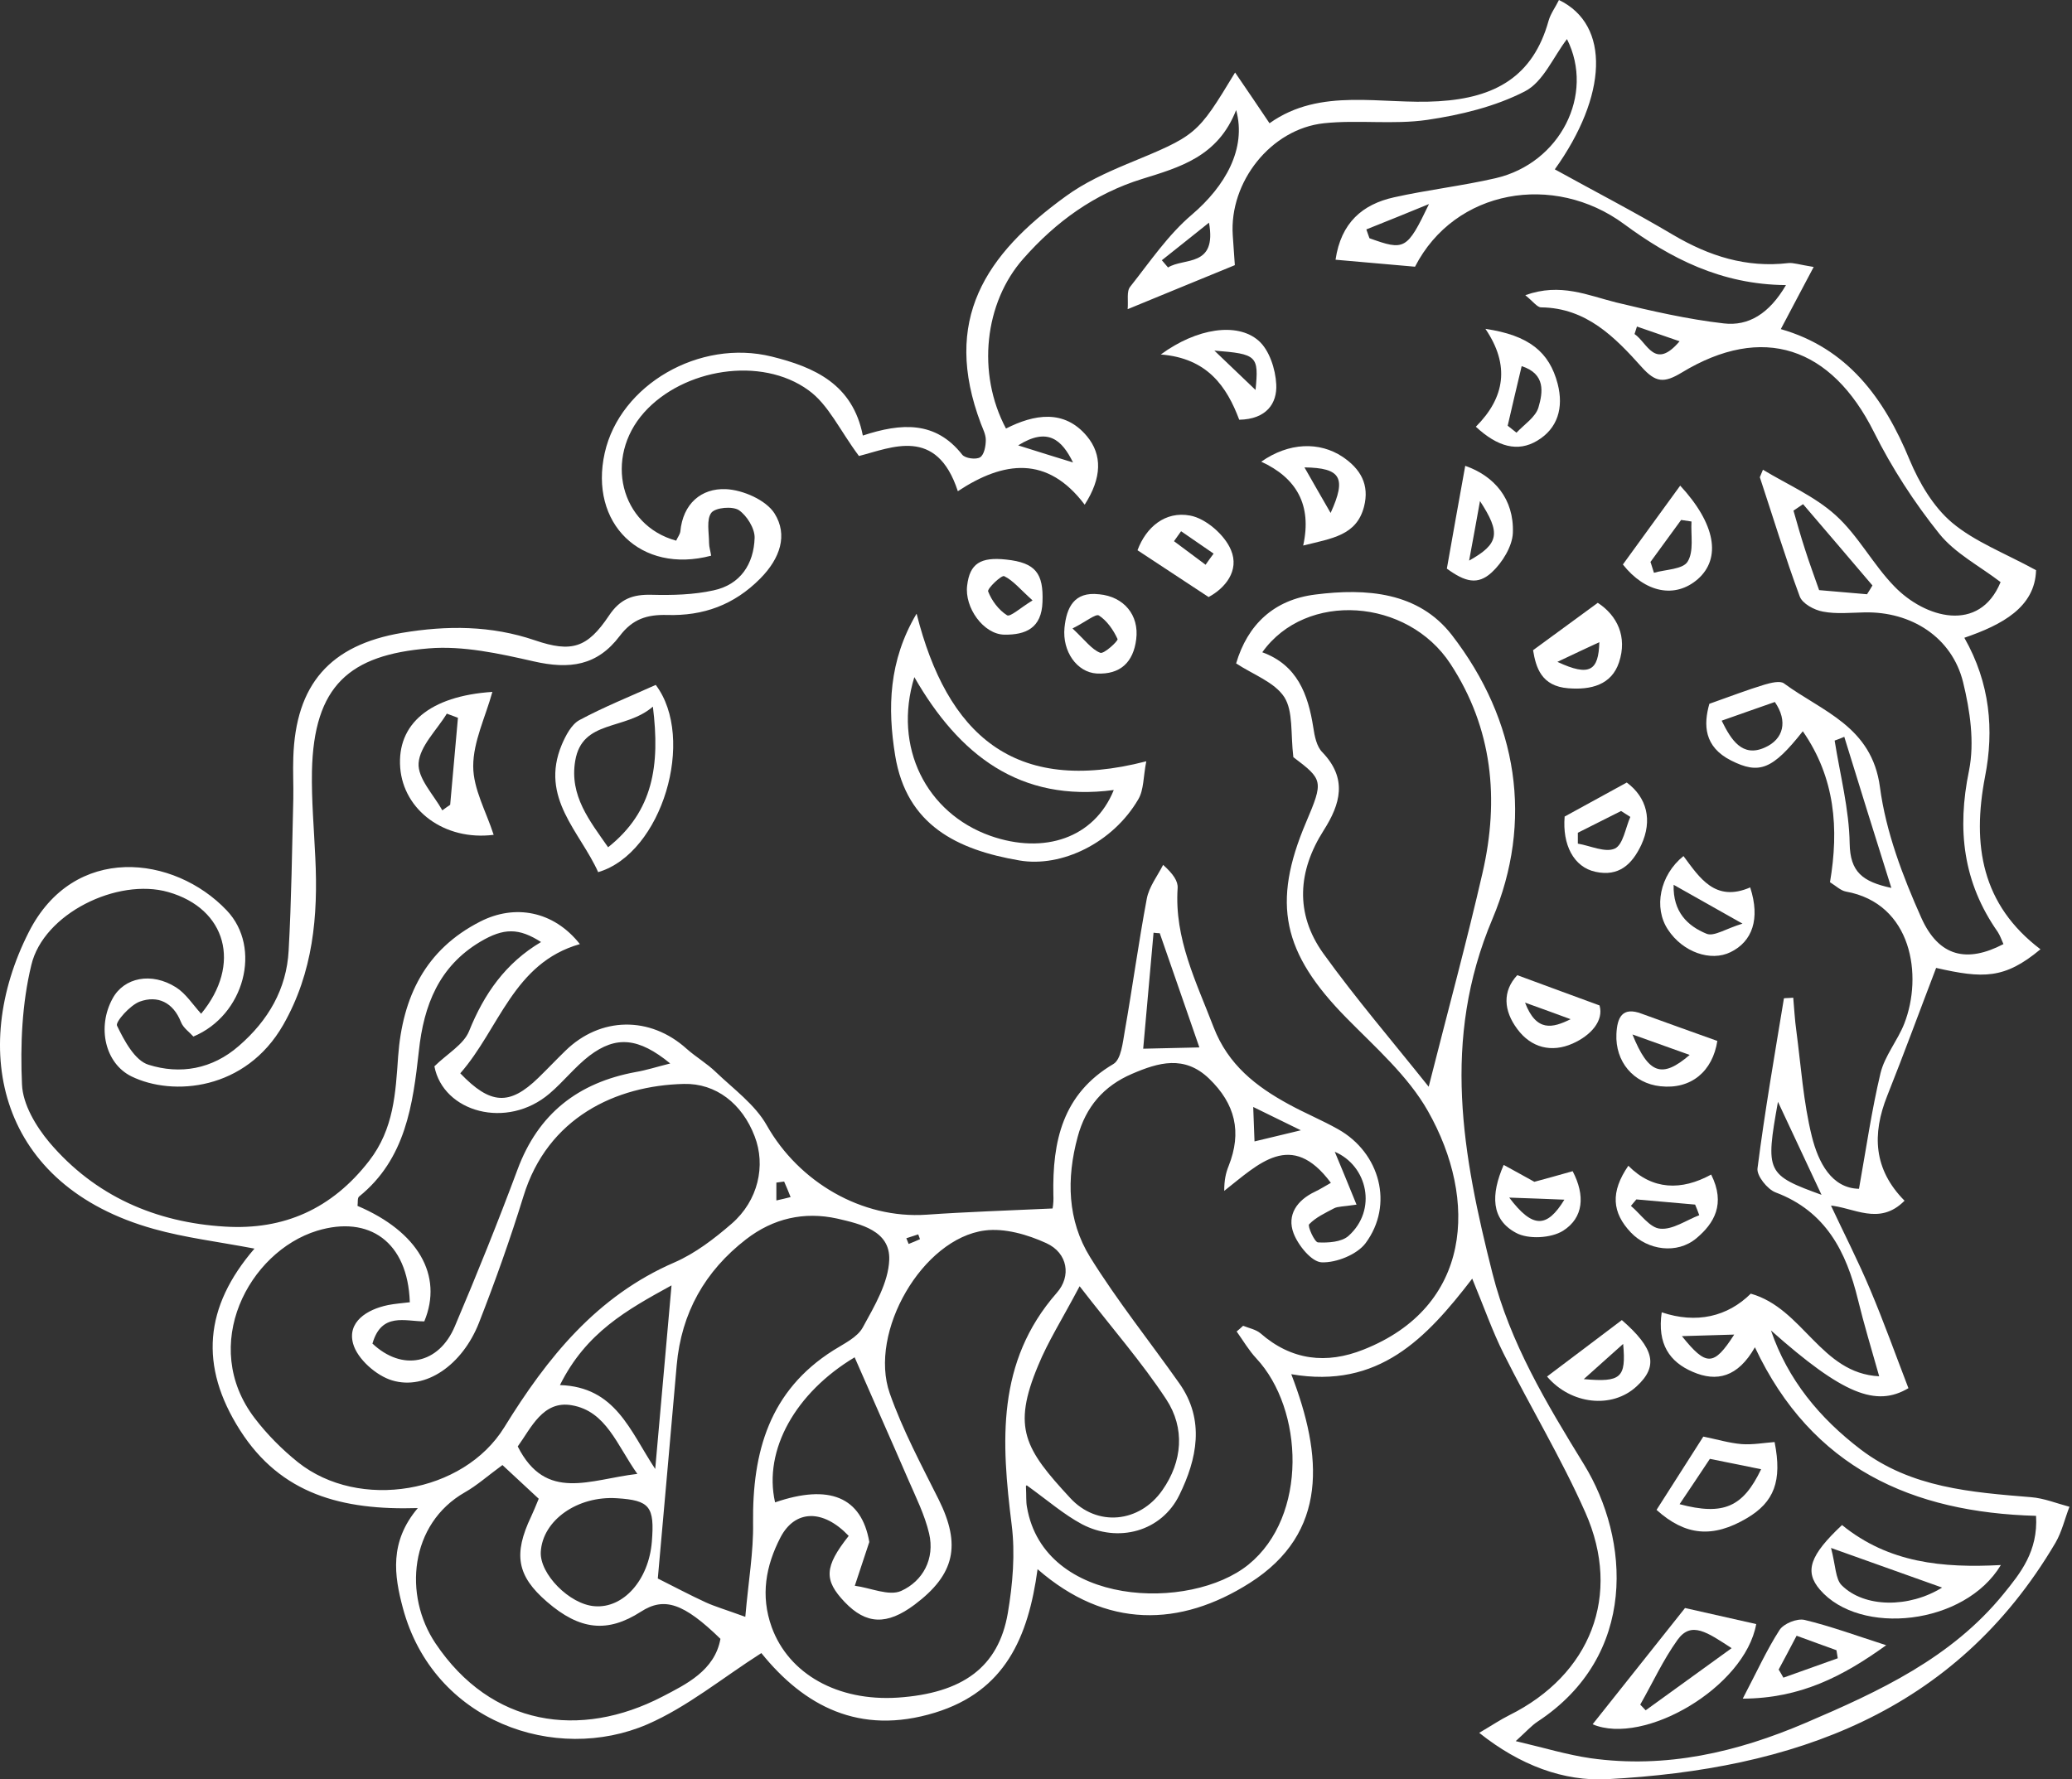<?xml version="1.0" encoding="UTF-8"?> <svg xmlns="http://www.w3.org/2000/svg" width="617" height="530" viewBox="0 0 617 530" fill="none"><rect x="0" y="0" width="617" height="530" fill="#333333" stroke="none"/> <path d="M273.97 369.126C273.816 368.663 273.585 368.123 273.431 367.66C272.274 368.046 271.041 368.432 269.885 368.817C270.116 369.357 270.347 369.974 270.578 370.514C271.735 370.051 272.891 369.589 274.047 369.049M233.499 351.927C232.728 352.004 231.957 352.158 231.186 352.235C231.186 354.009 231.186 355.783 231.186 357.557C232.574 357.248 233.961 356.94 235.426 356.554C234.809 355.012 234.193 353.469 233.499 351.927ZM373.183 329.714C373.337 333.802 373.414 336.424 373.568 339.972C378.271 338.815 381.739 338.044 387.367 336.656C381.739 333.879 378.193 332.182 373.183 329.714ZM303.187 132.657C309.508 134.662 314.519 136.205 319.529 137.747C316.215 131.037 312.052 127.104 303.187 132.657ZM487.427 97.333C487.196 98.027 486.965 98.799 486.734 99.493C490.588 102.115 492.746 110.368 500.147 101.652C495.907 100.187 491.667 98.722 487.427 97.256V97.333ZM500.841 397.971C508.087 406.995 510.323 406.995 516.413 397.508C510.862 397.663 506.237 397.817 500.841 397.971ZM360.001 66.329C354.682 70.57 350.365 74.041 345.971 77.512C346.587 78.206 347.204 78.977 347.821 79.671C352.523 76.663 362.467 79.748 360.001 66.251V66.329ZM406.87 68.334C407.178 69.182 407.487 70.108 407.795 70.956C418.279 74.735 418.973 74.427 425.526 60.775C419.281 63.321 413.114 65.866 406.87 68.334ZM512.712 214.719C515.487 220.349 518.802 225.671 525.509 222.663C531.136 220.195 532.447 214.796 528.515 209.089C523.273 210.94 518.34 212.637 512.712 214.642V214.719ZM404.018 358.791C399.855 359.408 398.39 359.331 397.311 359.871C394.69 361.259 391.838 362.57 389.834 364.653C389.294 365.192 391.453 369.974 392.455 370.051C395.461 370.206 399.47 369.974 401.551 368.123C410.185 360.411 407.256 347.222 397.466 343.057C399.239 347.299 401.32 352.312 403.941 358.791H404.018ZM555.959 177.005C556.498 176.156 557.038 175.308 557.578 174.382C550.717 166.284 543.779 158.186 536.918 150.165C535.993 150.782 534.991 151.476 534.066 152.093C535.145 155.872 536.224 159.728 537.457 163.507C538.768 167.672 540.31 171.76 541.697 175.77C546.785 176.233 551.41 176.619 556.036 177.005H555.959ZM549.098 219.501C548.173 219.887 547.248 220.272 546.323 220.581C547.942 230.839 550.64 241.019 550.794 251.277C550.948 259.684 554.571 262.615 563.205 264.466C558.194 248.5 553.646 234.001 549.175 219.424L549.098 219.501ZM357.148 311.975C352.986 299.867 349.131 288.915 345.354 277.963C344.737 277.963 344.121 277.886 343.504 277.809C342.502 289.146 341.499 300.484 340.42 312.361C346.356 312.207 351.058 312.13 357.148 311.975ZM189.79 439.002C183.7 430.441 180.54 420.338 170.287 418.564C161.653 417.021 158.107 425.428 154.175 430.827C162.578 447.486 175.683 440.622 189.79 439.002ZM199.966 382.854C186.629 390.181 174.526 396.891 166.741 412.548C183.315 413.088 187.555 426.122 195.109 437.537C196.805 418.718 198.27 401.673 199.966 382.854ZM194.107 459.209C194.955 448.72 193.49 446.869 183.7 446.252C171.983 445.481 161.576 452.808 161.036 462.217C160.651 468.773 169.593 477.874 177.07 478.414C185.627 479.108 193.182 470.624 194.107 459.209ZM254.467 404.295C236.968 414.785 227.255 431.829 230.801 447.486C246.912 441.933 256.548 445.866 258.861 459.286C257.396 463.605 256.009 468.002 254.544 472.321C259.246 472.938 264.72 475.483 268.343 473.863C274.818 470.932 278.441 464.3 276.668 456.741C275.358 451.188 272.737 445.944 270.424 440.622C265.259 428.667 259.94 416.79 254.467 404.218V404.295ZM321.457 383.163C316.292 392.958 312.052 399.591 309.122 406.763C301.337 425.351 305.191 431.598 318.681 446.175C326.699 454.89 339.341 453.579 346.125 443.861C352.138 435.3 352.909 425.351 347.281 416.79C340.035 405.761 331.247 395.734 321.534 383.163H321.457ZM110.852 400.131C119.717 408.537 130.663 406.378 135.443 395.04C141.995 379.615 148.24 364.113 154.098 348.379C160.265 331.72 172.137 322.464 189.328 319.302C192.488 318.762 195.572 317.76 199.58 316.757C190.175 309.045 183.469 308.428 175.529 314.443C171.212 317.76 167.82 322.156 163.657 325.704C150.938 336.579 131.974 331.257 129.353 317.606C133.207 313.826 138.064 311.127 139.683 307.116C144.154 296.01 150.552 286.832 161.113 280.585C154.484 276.343 150.013 276.343 142.998 280.508C130.741 287.835 126.192 299.327 124.728 313.055C122.955 329.02 120.796 345.217 106.92 356.4C106.381 356.863 106.612 358.251 106.458 359.177C124.419 366.812 132.051 379.846 126.346 393.575C120.642 393.575 113.627 390.798 110.929 400.131H110.852ZM149.704 436.303C145.079 439.696 141.995 442.473 138.449 444.478C121.953 453.888 120.102 475.174 129.661 489.443C146.235 514.2 172.754 518.057 197.268 505.331C204.206 501.706 212.839 497.618 214.535 488.132C203.589 477.488 197.807 475.56 190.869 480.033C180.925 486.435 172.676 485.586 162.886 477.103C153.944 469.39 152.788 462.988 158.184 451.651C158.878 450.185 159.494 448.643 160.42 446.406C156.873 443.09 153.481 439.928 149.627 436.38L149.704 436.303ZM221.936 481.576C222.861 470.932 224.403 462.217 224.249 453.579C224.017 432.446 229.105 414.245 248.146 402.213C251.306 400.208 255.315 398.357 256.934 395.349C260.403 389.024 264.565 382.006 264.797 375.219C265.105 366.581 256.317 364.575 249.302 362.956C239.435 360.796 230.261 362.879 222.167 369.126C209.91 378.612 202.895 391.03 201.507 406.609C199.657 427.665 197.807 448.72 195.88 470.161C200.968 472.706 205.439 475.097 210.141 477.257C212.839 478.491 215.769 479.339 221.936 481.576ZM252.694 457.435C245.062 449.414 236.737 449.646 232.42 457.898C228.026 466.382 226.407 475.251 229.799 484.661C234.887 498.621 249.456 506.796 267.341 505.639C286.613 504.328 297.328 496.615 300.103 480.496C301.568 471.858 302.339 462.757 301.26 454.196C298.176 429.516 296.634 405.684 314.673 385.091C319.067 380.155 317.988 373.214 311.589 370.283C306.039 367.738 299.178 365.732 293.242 366.504C274.741 368.895 258.553 396.737 264.951 415.016C268.805 425.968 274.356 436.303 279.521 446.638C286.227 460.135 284.377 468.927 272.351 477.951C264.103 484.121 257.936 483.89 251.538 477.18C245.293 470.624 245.448 466.69 252.694 457.512V457.435ZM425.448 323.621C431.23 300.792 436.78 280.431 441.483 259.915C446.494 238.088 444.489 216.956 431.924 197.752C419.127 178.161 388.909 176.002 375.881 194.281C386.288 198.06 389.525 206.775 391.067 216.647C391.453 219.27 392.069 222.355 393.765 224.052C401.32 231.918 399.161 239.477 394.151 247.344C386.442 259.452 385.594 272.101 393.997 283.901C403.71 297.399 414.502 309.97 425.448 323.699V323.621ZM122.03 387.79C121.413 369.897 109.927 361.876 94.432 366.581C74.081 372.828 59.28 400.748 75.854 422.42C79.554 427.279 84.025 431.752 88.727 435.532C106.92 450.031 137.987 444.864 150.167 425.119C162.963 404.372 177.687 386.017 200.891 375.99C207.058 373.291 212.685 368.972 217.85 364.498C225.79 357.634 228.103 347.145 224.711 338.43C221.011 328.712 213.148 322.619 203.666 322.85C183.392 323.313 163.04 332.877 155.871 356.323C151.94 369.049 147.469 381.62 142.612 394.038C137.678 406.532 126.809 414.168 116.788 411.16C112.085 409.771 106.381 404.758 105.147 400.208C103.374 393.806 109.156 390.027 115.554 388.716C117.481 388.33 119.563 388.176 122.107 387.867L122.03 387.79ZM305.499 442.627C305.653 445.558 305.499 447.255 305.808 448.874C310.895 478.645 354.527 480.033 371.795 465.996C389.525 451.574 388.215 419.721 374.108 404.604C371.872 402.213 370.176 399.282 368.249 396.583C368.866 396.043 369.56 395.503 370.176 394.886C371.872 395.58 373.954 395.966 375.341 397.123C384.592 405.221 394.999 406.378 406.022 401.982C438.245 389.256 440.249 357.48 425.217 330.948C419.281 320.459 409.568 311.975 400.934 303.183C381.894 283.824 378.656 269.093 388.909 244.953C394.151 232.612 393.997 232.227 385.131 225.517C384.283 218.421 385.131 211.866 382.433 207.624C379.504 203.15 373.106 200.914 368.095 197.597C371.487 186.105 379.273 178.624 391.684 177.082C406.87 175.153 422.365 176.31 432.309 189.113C452.044 214.642 456.669 244.644 444.412 273.721C429.149 309.816 435.547 344.137 444.412 379.229C449.654 399.976 460.523 418.024 471.701 436.226C485.269 458.361 487.89 493.068 457.825 512.812C455.975 514.046 454.511 515.743 451.35 518.596C459.907 520.602 466.691 522.684 473.628 523.687C496.061 526.849 517.26 521.913 537.766 513.12C559.582 503.788 581.089 493.839 596.584 474.789C601.672 468.541 606.914 462.063 606.297 451.497C569.603 450.494 539.539 437.383 522.579 401.287C517.492 410.234 511.17 411.699 504.078 408.614C497.218 405.684 493.44 400.362 494.828 390.875C505.157 394.346 514.408 392.187 521.346 385.322C536.995 389.718 542.16 409.077 559.582 409.926C557.192 401.519 555.034 394.346 553.261 387.096C549.792 372.828 543.702 360.796 528.747 355.166C526.28 354.241 523.042 350.153 523.35 347.993C525.509 331.103 528.438 314.289 531.213 297.399C531.213 297.244 532.37 297.321 533.989 297.167C534.297 300.484 534.451 303.8 534.914 307.039C536.301 317.528 536.995 328.249 539.539 338.507C541.466 346.219 545.398 353.932 553.569 354.086C555.728 341.977 557.346 330.717 559.967 319.688C561.201 314.521 565.055 309.97 567.059 304.88C572.61 290.689 569.449 269.093 549.637 265.545C548.096 265.237 546.785 263.926 544.935 262.769C547.633 246.804 546.477 231.687 536.841 217.804C527.822 229.219 523.89 230.761 515.487 226.52C507.393 222.432 507.239 215.876 509.012 209.629C515.333 207.392 520.344 205.464 525.432 203.922C527.282 203.382 530.057 202.688 531.213 203.536C542.622 211.943 557.423 216.339 559.813 234.464C561.586 247.806 566.597 260.995 572.147 273.412C577.389 285.058 585.792 286.832 596.584 281.202C596.045 279.968 595.582 278.657 594.888 277.577C584.558 262.846 582.708 247.112 586.332 229.527C588.027 221.121 586.64 211.634 584.558 203.15C581.244 189.807 569.141 182.095 555.188 182.403C551.102 182.48 546.862 182.943 542.854 182.172C540.233 181.709 536.687 179.781 535.916 177.622C531.599 165.976 527.976 154.021 524.044 142.143C524.353 141.372 524.661 140.678 524.969 139.907C532.215 144.303 540.31 147.774 546.554 153.404C553.338 159.497 557.732 168.135 564.13 174.691C573.226 184.1 589.415 188.728 595.736 173.38C589.492 168.598 582.169 164.819 577.466 158.957C569.989 149.625 563.359 139.367 558.04 128.724C545.321 103.272 524.892 96.331 500.764 110.985C495.522 114.147 493.055 113.992 488.892 109.365C480.875 100.418 472.395 91.703 458.905 91.549C457.748 91.549 456.592 89.852 454.202 87.924C464.686 84.145 472.858 88.001 481.26 90.083C491.821 92.629 502.537 95.097 513.329 96.331C520.652 97.179 526.819 93.477 531.83 84.916C512.481 84.762 497.372 76.895 483.573 66.714C462.759 51.366 433.234 56.302 421.363 79.44C413.577 78.746 405.868 78.052 397.697 77.358C399.316 66.329 405.714 60.852 415.119 58.77C425.14 56.533 435.393 55.377 445.414 53.063C464.609 48.59 474.939 28.151 466.613 11.646C462.528 16.968 459.522 24.449 454.048 27.226C445.183 31.776 434.93 34.244 424.986 35.709C414.887 37.175 404.403 35.632 394.228 36.712C378.425 38.409 366.014 54.22 367.093 70.108C367.324 73.424 367.555 76.74 367.709 78.977C356.532 83.528 346.742 87.615 335.795 92.089C336.026 89.466 335.409 86.767 336.566 85.379C342.424 77.975 347.821 69.953 354.913 63.938C364.857 55.454 371.255 44.27 368.095 32.779C362.699 46.661 351.29 49.824 340.112 53.294C325.928 57.69 314.441 66.02 304.728 77.049C293.165 90.083 290.776 111.139 299.564 127.644C307.889 123.402 316.908 121.782 323.692 129.958C328.24 135.434 328.163 142.298 322.998 150.319C311.898 135.588 298.87 137.285 285.225 146.308C278.904 126.95 265.491 133.351 255.778 135.819C250.073 128.184 246.681 120.471 240.745 116.229C226.638 105.971 203.435 109.828 191.794 122.862C179.768 136.359 184.702 156.489 201.353 161.039C201.739 160.114 202.432 159.266 202.587 158.34C203.357 150.01 208.831 145.383 216.154 145.691C221.242 145.923 228.103 148.931 230.647 152.941C234.655 159.343 232.343 166.284 226.407 172.3C218.544 180.244 209.37 183.483 198.655 183.175C192.719 183.02 188.402 184.332 184.548 189.422C177.841 198.291 169.67 199.448 158.878 196.98C148.702 194.666 137.91 192.275 127.657 193.124C104.145 195.052 93.43 204.153 92.89 229.759C92.736 238.32 93.507 246.881 93.892 255.442C94.74 272.795 93.276 289.609 84.333 305.265C73.156 324.778 51.494 326.629 39.16 320.613C31.297 316.757 28.83 305.96 33.532 297.399C36.924 291.151 45.096 289.455 52.419 294.082C55.348 295.933 57.43 299.25 59.897 301.949C71.999 287.295 67.451 270.636 50.106 265.7C34.997 261.381 12.95 272.101 9.327 287.449C6.552 298.864 6.012 311.204 6.551 323.004C6.783 328.943 10.714 335.499 14.723 340.281C28.29 356.246 46.329 364.113 66.989 365.347C84.487 366.426 98.826 360.102 109.927 345.757C117.327 336.193 117.79 325.472 118.56 314.598C119.871 296.936 126.655 282.822 142.998 274.492C153.25 269.247 164.814 271.253 172.677 281.202C152.865 286.832 148.702 306.422 137.062 319.688C146.004 329.02 151.709 329.406 160.342 320.999C163.04 318.377 165.662 315.6 168.36 312.978C178.767 302.797 193.567 302.566 204.437 312.361C207.212 314.829 210.527 316.757 213.148 319.302C218.467 324.393 224.865 329.02 228.334 335.19C237.893 352.081 256.625 363.11 275.897 361.799C288 360.951 300.103 360.565 313.439 359.948C313.285 360.565 312.746 361.105 313.439 359.948C313.671 358.637 313.748 357.248 313.671 355.86C313.362 339.972 316.369 325.858 331.555 316.911C333.868 315.523 334.33 310.51 334.947 307.039C337.26 293.928 339.033 280.739 341.5 267.628C342.193 264.08 344.66 260.918 346.356 257.601C349.363 260.301 350.827 262.46 350.673 264.543C349.671 279.582 356.223 292.462 361.388 305.96C365.705 317.143 374.031 323.621 383.821 328.943C388.6 331.565 393.688 333.648 398.468 336.347C410.956 343.366 415.119 358.868 406.639 370.283C404.095 373.676 397.928 376.144 393.611 375.99C390.605 375.913 386.596 370.977 385.208 367.352C383.127 361.876 386.211 357.48 391.607 354.935C393.071 354.241 394.536 353.315 396.309 352.312C384.515 336.424 374.802 346.682 364.549 354.703C364.549 351.541 365.011 349.382 365.859 347.299C369.868 337.196 367.864 328.789 360.001 321.23C352.677 314.212 344.968 316.449 337.105 319.842C328.626 323.467 323.307 329.714 320.917 338.584C317.525 351.078 317.833 363.496 324.617 374.448C332.711 387.482 342.348 399.514 351.213 412.085C358.922 423.037 356.378 434.683 351.213 445.249C345.894 456.201 332.943 459.672 322.15 453.965C316.831 451.111 312.129 447.023 305.731 442.396L305.499 442.627ZM545.012 358.637C549.021 367.198 553.338 375.604 556.961 384.243C560.969 393.729 564.438 403.447 568.293 413.473C558.657 419.181 548.789 415.324 527.359 396.274C532.37 410.928 541.774 422.343 554.108 431.752C569.141 443.167 587.025 444.478 604.833 445.943C608.687 446.252 612.464 447.795 616.242 448.797C614.854 452.345 614.006 456.201 612.079 459.518C582.092 510.421 533.68 527.003 478.639 529.934C465.689 530.628 452.661 525.846 440.481 516.128C444.412 513.815 446.802 512.195 449.423 510.884C473.629 498.852 483.033 475.174 472.087 450.494C464.918 434.298 455.667 419.027 447.727 403.139C444.412 396.506 441.945 389.41 438.399 380.849C424.755 398.588 410.57 413.782 384.515 409.309C393.842 433.526 395.692 456.51 372.18 471.472C351.444 484.661 329.397 485.201 308.968 467.385C306.193 487.746 299.255 503.711 278.441 510.113C255.855 517.054 239.358 508.03 226.715 492.373C214.998 499.855 204.668 508.416 192.796 513.583C165.507 525.383 129.045 512.966 119.948 478.876C117.404 469.313 115.862 459.286 124.419 449.183C101.91 449.877 83.64 445.095 71.46 425.968C59.28 406.841 60.822 389.256 75.777 371.902C64.83 369.82 55.117 368.663 45.789 366.041C-0.387 353.161 -9.252 312.747 8.556 277.654C21.969 251.123 51.879 254.671 67.528 271.176C78.089 282.282 72.77 302.412 57.584 308.736C56.427 307.425 54.578 306.191 53.884 304.417C51.571 298.555 46.946 296.396 41.627 298.324C38.697 299.404 34.303 304.417 34.843 305.497C37.001 309.97 40.162 315.909 44.248 317.143C53.575 320.074 63.134 318.531 71.151 311.513C79.862 303.954 85.336 294.622 85.952 283.13C86.8 268.091 86.954 252.974 87.34 237.934C87.417 233.846 87.186 229.682 87.34 225.594C88.034 203.922 98.209 192.121 119.717 188.496C133.053 186.26 146.235 186.26 159.34 190.733C170.21 194.435 174.912 192.97 181.31 183.406C184.702 178.316 188.48 177.005 194.107 177.159C200.197 177.313 206.518 177.159 212.454 175.848C220.471 174.151 224.48 167.981 224.711 160.191C224.788 157.415 222.398 153.558 220.009 151.939C218.081 150.705 213.071 151.167 211.837 152.71C210.295 154.715 211.143 158.649 211.143 161.734C211.143 162.968 211.606 164.279 211.76 165.513C190.792 171.066 175.375 155.872 180.077 134.894C184.625 114.609 208.291 100.881 229.799 106.203C242.595 109.365 253.927 114.455 256.934 129.726C268.42 125.947 278.596 125.33 286.536 135.434C287.384 136.513 290.621 136.976 291.855 136.205C293.088 135.434 293.551 132.811 293.551 131.037C293.551 129.418 292.703 127.798 292.086 126.178C280.446 95.328 293.396 75.815 317.371 58.462C322.844 54.451 329.243 51.52 335.487 48.898C356.378 40.26 356.378 40.414 367.787 21.595C371.487 26.994 374.57 31.545 378.039 36.712C393.303 25.837 411.341 31.236 428.378 30.156C445.183 29.154 456.515 22.829 461.14 6.17C461.757 4.011 463.222 2.082 464.224 0C479.641 7.404 478.639 28.614 462.991 50.441C474.708 56.919 486.656 63.089 498.22 69.953C508.935 76.278 520.036 79.826 532.524 78.36C534.066 78.206 535.762 78.823 540.079 79.517C536.455 86.304 533.526 91.934 530.288 98.027C550.023 103.658 561.047 118.466 568.678 137.053C571.531 143.84 575.693 150.936 581.244 155.641C588.027 161.348 596.815 164.664 606.297 169.832C605.989 180.861 596.199 186.105 584.944 189.962C592.653 203.536 593.809 217.496 591.111 231.301C587.179 251.74 590.109 269.479 607.608 282.745C596.892 291.691 590.494 291.46 576.541 288.298C571.608 301.178 566.982 313.826 561.972 326.398C557.423 337.813 557.886 348.302 567.136 357.634C559.582 365.27 551.95 359.562 544.627 359.022C543.933 358.097 543.239 357.094 542.545 356.169C538.228 346.991 533.912 337.736 529.44 328.172C525.663 349.304 525.971 349.921 542.777 356.014C543.47 356.94 544.164 357.865 544.858 358.868L545.012 358.637Z" fill="white"></path> <path d="M331.629 235.312C303.723 239.014 285.607 224.9 272.271 201.685C265.872 222.509 275.817 242.176 294.935 248.963C310.969 254.594 325.847 249.58 331.629 235.389M272.965 182.866C281.984 218.576 301.795 237.009 341.342 226.751C340.417 231.379 340.648 235.235 338.952 238.089C331.397 251.046 316.134 258.45 303.569 256.29C285.067 253.128 269.958 245.801 266.566 225.054C264.254 210.863 264.639 196.826 272.888 182.866H272.965Z" fill="white"></path> <path d="M194.417 210.477C186.092 217.65 173.372 214.257 171.291 226.597C169.518 237.009 175.608 244.49 181.081 252.357C194.572 241.636 196.576 227.908 194.417 210.477ZM178.152 259.838C172.756 247.729 160.653 237.703 167.282 221.815C168.439 219.115 170.135 215.799 172.524 214.488C179.848 210.555 187.557 207.469 195.265 203.999C207.291 219.887 197.193 254.131 178.152 259.761V259.838Z" fill="white"></path> <path d="M515.642 490.908C508.396 486.203 503.617 482.733 499.531 488.44C495.214 494.456 492.131 501.243 488.43 507.722C488.97 508.261 489.509 508.878 490.049 509.418C497.989 503.634 506.006 497.926 515.642 490.908ZM474.246 513.583C483.265 502.246 491.976 491.294 501.767 478.953C507.548 480.265 515.334 482.038 522.966 483.735C519.574 502.554 489.587 520.062 474.246 513.583Z" fill="white"></path> <path d="M578.316 472.861C568.218 469.236 558.273 465.688 545.245 461.06C546.633 466.382 546.556 470.315 548.406 472.166C555.19 478.954 568.526 478.954 578.316 472.861ZM548.56 454.273C562.436 465.534 578.47 467.076 595.815 466.151C585.023 484.121 553.879 487.36 541.93 473.478C537.305 468.079 538.847 463.297 548.56 454.196V454.273Z" fill="white"></path> <path d="M131.664 241.405C132.435 240.865 133.205 240.248 134.053 239.708C134.824 231.07 135.595 222.432 136.366 213.794C135.287 213.408 134.13 212.945 133.051 212.56C130.045 217.496 125.034 222.2 124.649 227.291C124.34 231.841 129.12 236.7 131.741 241.405M147.004 248.655C132.357 250.506 120.178 241.328 119.175 228.679C118.173 215.645 127.963 207.315 146.619 206.081C144.537 213.639 140.914 220.889 140.914 228.216C140.914 235.003 144.769 241.713 147.004 248.655Z" fill="white"></path> <path d="M500.146 448.026C513.251 451.497 519.032 448.874 524.429 437.614C519.418 436.611 514.639 435.609 509.165 434.529C506.159 439.079 503.306 443.321 500.146 448.026ZM507.238 427.896C511.401 428.744 514.947 429.824 518.647 430.133C521.962 430.364 525.277 429.747 528.437 429.516C530.75 441.162 528.283 447.409 520.189 452.191C510.013 458.207 501.842 457.435 493.285 449.723C497.91 442.473 502.536 435.223 507.161 427.973L507.238 427.896Z" fill="white"></path> <path d="M448.958 126.795C449.806 127.489 450.731 128.184 451.579 128.878C453.892 126.41 457.284 124.25 458.132 121.319C459.442 116.846 460.29 111.37 453.121 109.056C451.656 115.304 450.269 121.011 448.958 126.795ZM439.477 127.104C448.188 118.389 449.652 108.748 442.329 97.95C455.357 99.878 461.37 104.892 463.836 114.301C465.687 121.474 463.836 127.644 457.746 131.269C451.965 134.739 445.952 133.12 439.477 127.104Z" fill="white"></path> <path d="M388.444 139.213C391.065 143.84 393.532 148.082 396.23 152.787C401.01 142.298 399.314 139.367 388.444 139.213ZM388.059 162.505C390.757 150.319 385.977 142.298 375.57 137.516C383.819 131.732 392.915 131.5 399.776 136.051C405.172 139.676 407.87 144.38 406.174 150.936C403.939 159.497 396.693 160.345 387.982 162.505H388.059Z" fill="white"></path> <path d="M361.617 104.429C366.705 109.288 369.943 112.373 373.874 116.152C374.876 105.971 374.337 105.432 361.617 104.429ZM369.018 125.022C365.318 115.15 359.536 106.666 345.66 105.586C356.375 97.719 368.401 95.945 374.722 101.421C377.96 104.198 379.81 109.905 380.041 114.455C380.35 120.163 377.112 124.867 369.018 125.022Z" fill="white"></path> <path d="M529.672 497.309C530.135 498.081 530.597 498.852 531.06 499.7C536.456 497.772 541.852 495.844 547.248 493.916C547.094 493.145 547.017 492.296 546.863 491.525C543.163 490.214 539.463 488.826 534.991 487.206C532.987 491.062 531.291 494.224 529.595 497.387M561.741 489.982C548.79 499.315 536.148 505.87 518.957 505.947C523.197 497.849 526.126 491.371 529.904 485.509C531.137 483.581 535.146 481.961 537.381 482.501C545.09 484.352 552.645 487.129 561.741 490.059V489.982Z" fill="white"></path> <path d="M498.375 263.54C498.144 271.638 502.537 275.803 508.165 278.117C510.4 279.042 513.947 276.574 518.88 275.109C510.555 270.404 504.927 267.242 498.375 263.54ZM521.193 264.388C524.199 273.721 521.809 280.431 515.334 283.593C509.398 286.524 501.073 283.593 496.679 276.883C492.362 270.404 494.212 260.686 501.304 254.979C506.083 261.38 510.709 268.862 521.193 264.311V264.388Z" fill="white"></path> <path d="M440.711 149.239C439.555 155.718 438.63 160.731 437.473 166.978C446.415 161.965 446.955 158.803 440.711 149.239ZM430.844 169.369C432.694 158.726 434.544 148.699 436.317 138.75C444.951 141.758 450.887 148.622 450.501 158.726C450.347 162.736 447.341 167.595 444.257 170.449C440.017 174.382 436.24 173.302 430.844 169.369Z" fill="white"></path> <path d="M506.006 361.953C505.621 360.873 505.235 359.871 504.773 358.791C498.914 358.251 493.133 357.788 487.274 357.248C486.734 357.865 486.194 358.56 485.655 359.177C488.507 361.568 491.282 365.732 494.366 365.964C498.066 366.349 502.152 363.419 506.006 361.953ZM484.884 347.222C492.053 354.472 500.687 354.703 509.552 349.844C513.946 358.637 510.4 364.421 505.158 368.817C499.377 373.676 490.666 372.365 485.655 367.121C480.027 361.182 479.488 355.089 484.884 347.222Z" fill="white"></path> <path d="M491.51 167.441C491.819 168.521 492.204 169.523 492.512 170.603C495.981 169.6 501.146 169.6 502.534 167.287C504.461 164.202 503.459 159.42 503.69 155.332C502.688 155.178 501.686 155.024 500.607 154.869C497.523 159.034 494.517 163.276 491.433 167.441M500.298 144.612C510.937 156.103 512.555 166.284 505.617 172.454C498.834 178.393 489.891 176.542 483.262 168.135C488.889 160.345 494.44 152.787 500.298 144.689V144.612Z" fill="white"></path> <path d="M351.678 158.263C350.984 159.265 350.29 160.191 349.596 161.194C352.757 163.507 355.84 165.898 359.001 168.212C359.772 167.132 360.543 165.975 361.39 164.896C358.153 162.659 354.915 160.422 351.754 158.263M359.926 177.853C352.525 172.994 345.896 168.598 338.727 163.893C341.27 157.029 346.975 152.17 354.375 153.558C359.078 154.406 364.705 159.343 366.556 163.816C369.177 169.986 364.783 175.231 359.849 177.853H359.926Z" fill="white"></path> <path d="M476.25 191.273C473.09 192.738 468.618 194.821 463.762 197.135C473.475 201.685 476.019 199.68 476.25 191.273ZM475.788 179.55C481.569 183.329 484.653 189.653 482.109 197.289C479.873 203.999 473.783 205.541 467 205.001C458.983 204.384 457.364 198.831 456.516 193.664C463.068 188.882 468.773 184.717 475.788 179.55Z" fill="white"></path> <path d="M503.152 314.212C497.139 312.053 492.128 310.279 486.115 308.119C490.895 319.919 494.903 321.308 503.152 314.212ZM511.4 309.97C510.013 319.071 503.614 324.547 494.441 323.544C486.423 322.696 480.95 316.217 481.336 307.965C481.567 303.106 483.032 299.712 488.89 301.949C496.059 304.571 503.229 307.116 511.4 310.047V309.97Z" fill="white"></path> <path d="M485.499 243.333C484.574 242.716 483.649 242.176 482.724 241.559C478.407 243.719 474.167 245.878 469.85 248.038C469.85 249.117 469.85 250.197 469.85 251.277C473.55 251.894 478.021 254.054 480.874 252.742C483.341 251.586 484.034 246.572 485.499 243.256M465.842 243.256C473.011 239.322 478.561 236.314 484.42 233.075C490.433 237.549 492.129 244.336 488.737 251.663C485.962 257.524 482.03 261.149 475.169 259.684C468.54 258.295 465.225 251.508 465.919 243.256H465.842Z" fill="white"></path> <path d="M467.696 303.569C463.687 302.103 459.756 300.638 454.128 298.633C457.52 307.502 462.377 306.191 467.696 303.569ZM476.33 299.558C477.563 303.954 473.863 308.351 468.313 310.819C462.068 313.595 455.979 312.13 451.816 306.5C447.73 301.024 447.345 295.239 451.816 290.457C459.448 293.234 466.54 295.933 476.33 299.481V299.558Z" fill="white"></path> <path d="M471.622 410.774C482.723 411.777 484.265 410.388 483.34 400.285C479.485 403.755 476.094 406.763 471.622 410.774ZM460.676 410.003C468.076 404.45 475.477 398.819 482.954 393.189C492.667 401.673 493.901 406.918 487.348 412.933C480.025 419.721 467.768 418.332 460.676 410.003Z" fill="white"></path> <path d="M449.421 356.709C456.359 365.887 460.599 365.887 465.841 357.326C460.599 357.094 455.742 356.94 449.421 356.709ZM447.802 346.991C451.271 348.919 453.892 350.307 456.898 352.004C460.367 351.078 464.222 349.999 468.307 348.842C472.085 356.092 471.545 362.724 465.455 366.581C461.909 368.817 455.048 369.203 451.425 367.198C443.948 363.187 443.948 355.783 447.725 347.068L447.802 346.991Z" fill="white"></path> <path d="M307.505 178.856C303.805 175.539 301.724 172.917 299.026 171.606C298.255 171.22 293.938 175.308 294.246 176.156C295.325 178.933 297.407 181.709 299.874 183.252C300.799 183.869 303.882 181.015 307.428 178.856M299.642 166.67C308.43 167.595 310.743 170.835 310.435 179.241C310.203 187.108 305.424 189.113 299.103 189.036C292.859 188.959 287.154 180.938 288.002 174.382C288.773 167.904 291.934 165.821 299.642 166.67Z" fill="white"></path> <path d="M319.376 187.185C323.153 190.733 325.08 193.432 327.624 194.435C328.703 194.898 333.02 190.887 332.789 190.347C331.556 187.648 329.629 184.872 327.239 183.329C326.314 182.712 323.385 185.18 319.376 187.185ZM327.316 177.005C334.639 177.699 339.265 183.175 338.34 190.425C337.492 197.212 333.637 200.991 326.545 200.605C320.686 200.22 316.292 194.05 316.986 186.954C317.603 180.938 319.838 176.156 327.239 177.005H327.316Z" fill="white"></path> </svg> 